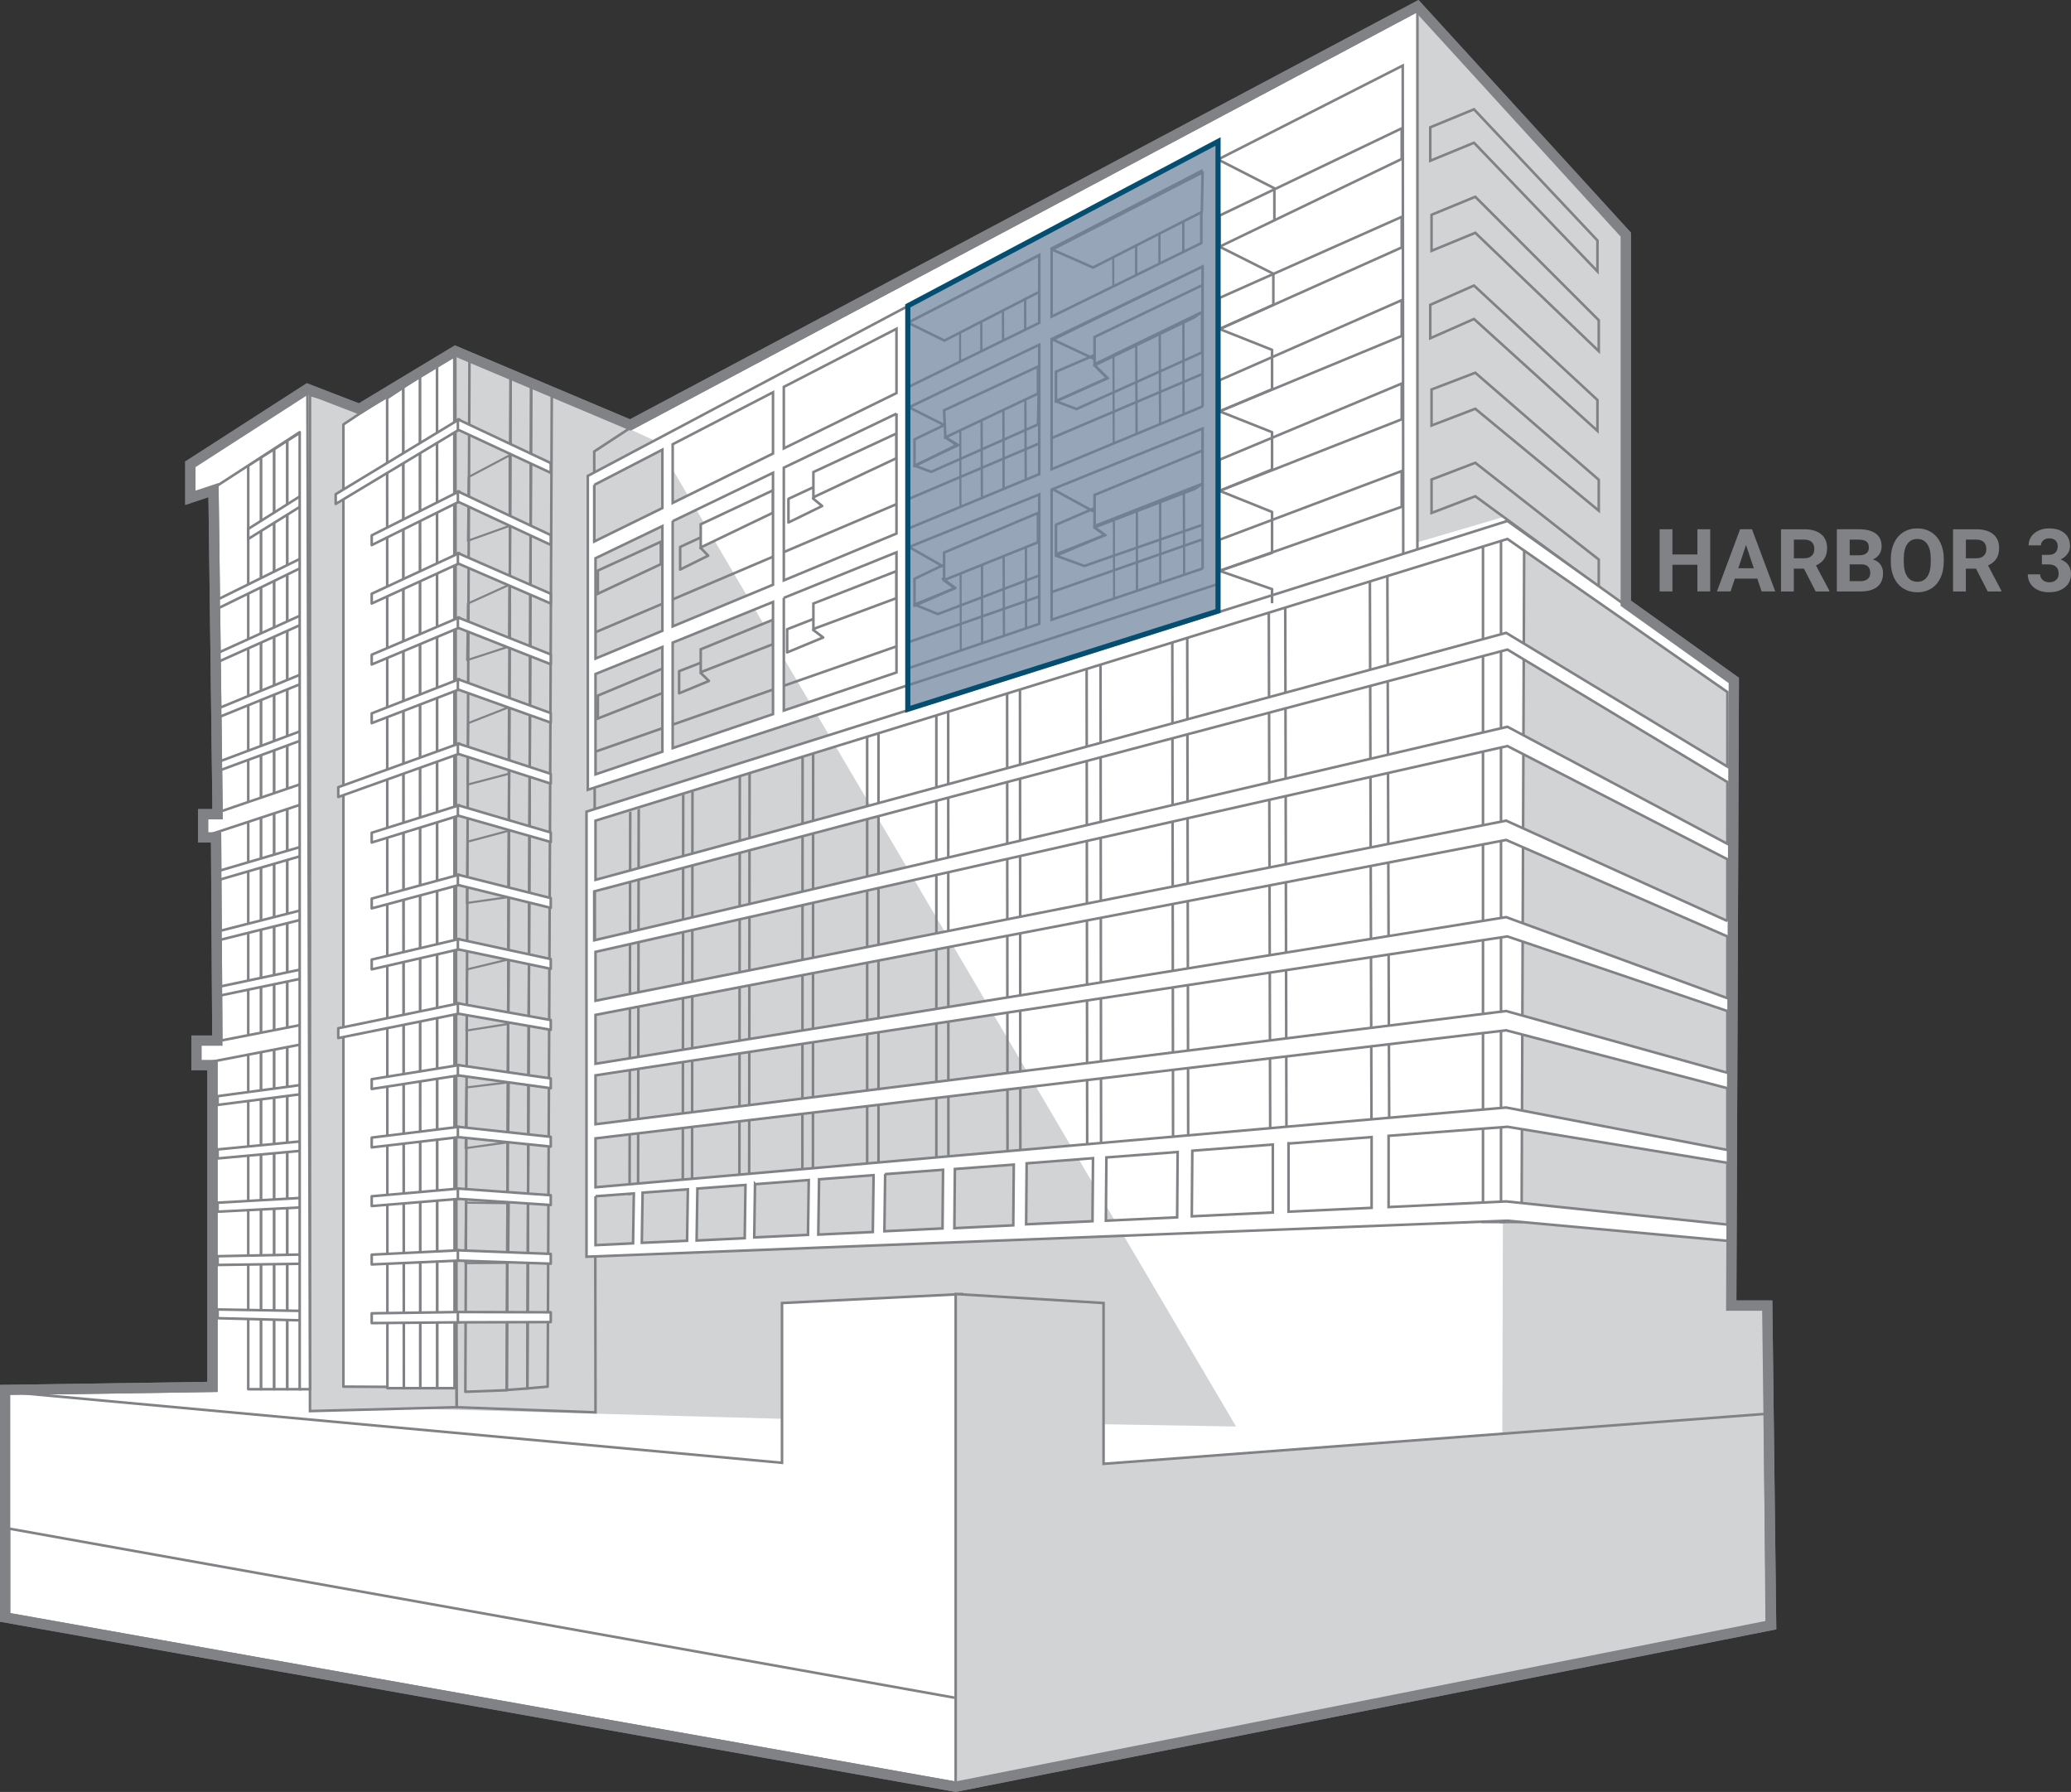 <?xml version="1.0" encoding="UTF-8"?>
<svg id="Layer_1" data-name="Layer 1" xmlns="http://www.w3.org/2000/svg" xmlns:xlink="http://www.w3.org/1999/xlink" viewBox="0 0 805.08 696.53">
  <rect x="0" y="0" width="805.08" height="696.53" fill="#333333" stroke="none"/>
  <defs>
    <style>
      .cls-1, .cls-2, .cls-3, .cls-4, .cls-5, .cls-6, .cls-7 {
        fill: none;
      }

      .cls-8 {
        fill: #6c7f9a;
        mix-blend-mode: multiply;
        opacity: .7;
        stroke: #4d4d4f;
        stroke-width: .5px;
      }

      .cls-8, .cls-2, .cls-9, .cls-5, .cls-10, .cls-11, .cls-6 {
        stroke-miterlimit: 10;
      }

      .cls-8, .cls-12 {
        isolation: isolate;
      }

      .cls-13, .cls-11 {
        fill: #d1d3d4;
      }

      .cls-2, .cls-3, .cls-9, .cls-4, .cls-5, .cls-10, .cls-11, .cls-14, .cls-7 {
        stroke: #808285;
      }

      .cls-3, .cls-4, .cls-14, .cls-7 {
        stroke-linejoin: round;
      }

      .cls-9, .cls-5 {
        stroke-width: 4px;
      }

      .cls-9, .cls-10, .cls-14 {
        fill: #fff;
      }

      .cls-4 {
        stroke-width: .8px;
      }

      .cls-4, .cls-14, .cls-7 {
        stroke-linecap: round;
      }

      .cls-6 {
        stroke: #044f71;
        stroke-width: 2px;
      }

      .cls-15 {
        fill: #808285;
      }

      .cls-16 {
        clip-path: url(#clippath);
      }
    </style>
    <clipPath id="clippath">
      <polygon class="cls-1" points="228 320.99 584 206.99 583 434.99 229 465.99 228 320.99"/>
    </clipPath>
  </defs>
  <g id="outline">
    <polygon class="cls-9" points="74 193.49 74 180.49 119.5 151.19 139.7 158.99 177 136.49 245 165.19 551 2.49 632 91.19 632 234.49 674 264.49 673 507.49 687 507.49 688.5 631.69 371.5 694.49 2 628.69 2 540.29 82.6 539.09 82.6 413.99 76.4 413.99 76.4 404.49 84.5 404.49 84 325.49 79 325.49 79 316.49 84.6 316.49 83 190.49 74 193.49"/>
  </g>
  <g class="cls-12">
    <g id="Layer_11" data-name="Layer 11">
      <polygon class="cls-14" points="425.5 204.99 429.5 207.99 410.5 215.99 421.5 219.99 467.5 203.99 467.5 187.99 464.5 189.99 425.5 204.99"/>
      <polygon class="cls-14" points="425.5 141.99 430.5 146.99 410.5 155.99 418.5 158.99 467.3 136.99 467.3 120.99 464.4 123.29 425.5 141.99"/>
      <polygon class="cls-14" points="366.5 224.99 371.4 228.59 355.5 234.99 364.6 238.69 404 223.69 404 211.79 403.5 209.99 366.5 224.99"/>
      <polygon class="cls-14" points="367.5 169.99 372.5 172.99 355.5 180.99 362 183.39 403.5 164.99 403.8 151.99 399.5 153.99 367.5 169.99"/>
      <g>
        <polygon class="cls-4" points="442 234.59 433.1 237.49 432.7 80.69 441.6 76.49 442 234.59"/>
        <polygon class="cls-4" points="451.1 231.59 442 234.59 441.6 76.49 450.7 72.29 451.1 231.59"/>
        <polygon class="cls-4" points="460.3 228.59 451.1 231.59 450.7 72.29 459.9 67.99 460.3 228.59"/>
        <polygon class="cls-4" points="469.7 225.49 460.3 228.59 459.9 67.99 469.2 63.59 469.7 225.49"/>
      </g>
      <g>
        <polygon class="cls-4" points="381.8 253.79 373.5 256.49 373.2 122.79 381.5 118.89 381.8 253.79"/>
        <polygon class="cls-4" points="390.3 250.99 381.8 253.79 381.5 118.89 389.9 114.99 390.3 250.99"/>
        <polygon class="cls-4" points="398.9 248.19 390.3 250.99 389.9 114.99 398.5 110.89 398.9 248.19"/>
        <polygon class="cls-4" points="407.7 245.29 398.9 248.19 398.5 110.89 407.3 106.79 407.7 245.29"/>
      </g>
      <polygon class="cls-14" points="409.3 131.99 425.1 139.39 467.5 118.89 467.8 103.39 409.3 131.99"/>
      <polygon class="cls-13" points="551 3.49 551 210.79 585 200.79 584 558.49 688 551.49 687 507.49 673 507.49 671.8 263.59 631 234.69 632 91.49 551 3.49"/>
      <rect class="cls-10" x="576.5" y="209.99" width="8" height="265"/>
      <polygon class="cls-10" points="591.5 474.99 583.5 474.99 583.5 209.99 586.5 208.99 592.5 213.99 591.5 474.99"/>
      <polygon class="cls-13" points="231 160.49 229 185.49 158 547.49 304 551.49 480.5 554.49 255 171.49 231 160.49"/>
      <polygon class="cls-14" points="408.8 189.89 424.7 198.59 467.4 181.59 467.7 166.19 408.8 189.89"/>
      <polyline class="cls-10" points="371 659.89 2.5 593.99 2.5 540.99 304 568.59 304 506.49 374.5 502.99"/>
      <g class="cls-16">
        <g>
          <polygon class="cls-2" points="248 490.99 244.7 490.79 245 313.19 248.3 312.39 248 490.99"/>
          <polygon class="cls-2" points="269 492.19 265.4 491.99 265.6 301.59 269.2 300.69 269 492.19"/>
          <polygon class="cls-2" points="291.2 493.39 287.4 493.19 287.6 296.19 291.4 295.29 291.2 493.39"/>
          <polygon class="cls-2" points="316 494.89 311.9 494.59 312 290.19 316.1 289.19 316 494.89"/>
          <polygon class="cls-2" points="341.5 496.29 337.1 496.09 337.1 277.49 341.5 276.39 341.5 496.29"/>
          <polygon class="cls-2" points="368.7 497.89 364 497.59 364 270.89 368.6 269.79 368.7 497.89"/>
          <polygon class="cls-2" points="396.7 499.49 391.7 499.19 391.5 264.09 396.5 262.89 396.7 499.49"/>
          <polygon class="cls-2" points="428.1 501.29 422.7 500.89 422.4 243.39 427.8 241.99 428.1 501.29"/>
          <polygon class="cls-2" points="462 496.49 456.1 496.19 455.7 235.19 461.5 233.69 462 496.49"/>
          <polygon class="cls-2" points="500.2 485.39 493.9 484.99 493.2 225.89 499.6 224.29 500.2 485.39"/>
          <polygon class="cls-2" points="540.2 487.59 533.3 487.19 532.5 216.19 539.3 214.49 540.2 487.59"/>
        </g>
      </g>
      <polygon class="cls-11" points="686.1 549.59 429 568.99 429 506.49 371.5 502.99 371.5 694.49 686.8 631.69 686.1 549.59"/>
      <polygon class="cls-11" points="245.5 165.99 231 175.49 231.5 548.99 177.5 546.99 177 136.49 245.5 165.99"/>
      <g>
        <polygon class="cls-4" points="181.9 210.19 182.2 185.39 198.1 176.99 198.1 204.39 181.9 210.19"/>
        <polygon class="cls-4" points="181.6 256.59 181.9 234.59 198 227.29 197.9 251.29 181.6 256.59"/>
        <polygon class="cls-4" points="181.7 304.99 182 281.09 197.8 274.89 197.7 300.79 181.7 304.99"/>
        <polygon class="cls-4" points="181.5 350.99 181.7 327.19 197.8 322.89 197.7 348.69 181.5 350.99"/>
        <polygon class="cls-4" points="181.3 400.59 181.6 376.79 197.8 372.89 197.7 397.99 181.3 400.59"/>
        <polygon class="cls-4" points="181 446.29 181.3 422.69 197.8 420.69 197.6 443.99 181 446.29"/>
        <polygon class="cls-4" points="180.9 490.99 181.1 467.49 197.8 467.69 197.6 490.89 180.9 490.99"/>
      </g>
      <polygon class="cls-11" points="173.8 168.69 174.5 192.49 177.5 546.99 120.5 548.49 120.5 153.49 173.8 168.69"/>
      <polygon class="cls-14" points="139.5 160.99 133.5 164.99 133.5 538.99 153.6 539.09 153.3 151.99 139.5 160.99"/>
      <g>
        <polygon class="cls-14" points="101.5 539.99 96.5 539.99 96.5 180.99 101.5 177.79 101.5 539.99"/>
        <polygon class="cls-14" points="106.6 539.99 101.5 539.99 101.5 177.79 106.6 174.59 106.6 539.99"/>
        <polygon class="cls-14" points="111.7 539.99 106.6 539.99 106.6 174.59 111.7 171.29 111.7 539.99"/>
        <polygon class="cls-14" points="117 539.99 111.7 539.99 111.7 171.29 117 167.99 117 539.99"/>
      </g>
      <g>
        <polygon class="cls-14" points="157 539.59 150.6 539.59 150.5 154.79 156.8 150.59 157 539.59"/>
        <polygon class="cls-14" points="163.4 539.59 157 539.59 156.8 150.59 163.3 146.29 163.4 539.59"/>
        <polygon class="cls-14" points="170 539.59 163.4 539.59 163.3 146.29 169.9 141.99 170 539.59"/>
        <polygon class="cls-14" points="176.7 539.59 170 539.59 169.9 141.99 176.6 137.49 176.7 539.59"/>
      </g>
      <g>
        <polygon class="cls-7" points="205 539.69 212.9 538.99 214.5 152.99 206.5 148.99 205 539.69"/>
        <polygon class="cls-7" points="197 540.29 205 539.69 206.5 148.99 198.5 145.99 197 540.29"/>
        <polygon class="cls-7" points="180.9 540.99 197 540.39 198.5 145.99 182.5 138.99 180.9 540.99"/>
      </g>
      <polygon class="cls-3" points="355.5 170.79 371.1 163.29 367.5 169.99 371.9 172.99 355.5 181.19 355.5 170.79"/>
      <g>
        <polygon class="cls-14" points="84.5 236.59 84.5 233.09 119.5 215.79 119.5 219.49 84.5 236.59"/>
        <polygon class="cls-14" points="96.5 209.49 96.5 205.59 119.5 191.09 119.5 195.19 96.5 209.49"/>
        <polygon class="cls-14" points="84.5 257.39 84.5 253.89 119.5 237.99 119.5 241.69 84.5 257.39"/>
        <polygon class="cls-14" points="84.5 278.99 84.5 275.49 119.5 261.09 119.5 264.79 84.5 278.99"/>
        <polygon class="cls-14" points="84.5 299.79 84.5 296.29 119.5 283.19 119.5 286.89 84.5 299.79"/>
        <polygon class="cls-14" points="78.5 325.39 78.5 317.89 119.5 303.89 119.5 311.89 78.5 325.39"/>
        <polygon class="cls-14" points="84.5 342.19 84.5 338.69 119.5 328.39 119.5 331.99 84.5 342.19"/>
        <polygon class="cls-14" points="84.5 365.59 84.5 362.09 119.5 353.19 119.5 356.89 84.5 365.59"/>
        <polygon class="cls-14" points="84.5 387.19 84.5 383.69 119.5 376.29 119.5 379.89 84.5 387.19"/>
        <polygon class="cls-14" points="76.5 413.79 76.5 406.29 117.5 398.29 117.5 405.89 76.5 413.79"/>
        <polygon class="cls-14" points="84.6 429.49 84.6 426.09 119.5 421.39 119.5 424.99 84.6 429.49"/>
        <polygon class="cls-14" points="84.6 450.29 84.6 446.79 119.5 443.39 119.5 447.09 84.6 450.29"/>
        <polygon class="cls-14" points="84.6 470.99 84.6 467.49 119.5 465.49 119.5 469.19 84.6 470.99"/>
        <polygon class="cls-14" points="84.6 491.69 84.6 488.29 119.5 487.59 119.5 491.19 84.6 491.69"/>
        <polygon class="cls-14" points="84.6 512.39 84.6 508.99 119.5 509.59 119.5 513.29 84.6 512.39"/>
      </g>
      <polygon class="cls-14" points="79.5 191.99 116.5 167.99 116.5 539.99 120.5 539.99 119.5 150.99 73.5 179.99 73.5 192.99 79.5 191.99"/>
      <polygon class="cls-3" points="306.5 193.89 319 188.09 316.1 193.79 319.6 196.69 306.5 203.09 306.5 193.89"/>
      <polygon class="cls-3" points="306 244.59 319.3 239.39 316.2 244.89 320 247.79 306 253.59 306 244.59"/>
      <polygon class="cls-3" points="264.4 212.59 274.8 207.79 272.4 212.99 275.3 215.99 264.4 221.39 264.4 212.59"/>
      <polygon class="cls-3" points="264 260.89 275 256.59 272.5 261.69 275.6 264.69 264 269.49 264 260.89"/>
      <polygon class="cls-3" points="355.5 224.99 371.1 217.49 367.5 225.99 371.1 228.59 355.5 235.49 355.5 224.99"/>
      <polyline class="cls-2" points="551 3.49 551 214.49 551 216.89 545.5 218.99 545.3 25.49 473.5 61.99"/>
      <polygon class="cls-2" points="556 62.49 573 55.49 621 105.49 621 93.49 573 42.49 556 49.49 556 62.49"/>
      <polygon class="cls-2" points="556.5 97.49 573.5 90.49 621.5 136.49 621.5 124.49 573.5 76.49 556.5 83.49 556.5 97.49"/>
      <polygon class="cls-2" points="556 131.49 573 123.99 621 167.49 621 155.49 573 110.99 556 118.49 556 131.49"/>
      <polygon class="cls-2" points="556.5 165.39 573.5 158.89 621.5 198.49 621.5 186.49 573.5 144.89 556.5 151.39 556.5 165.39"/>
      <polygon class="cls-2" points="556.5 199.39 573.5 192.89 621.5 227.99 621.5 217.49 573.5 179.89 556.5 186.39 556.5 199.39"/>
      <polygon class="cls-2" points="474.1 83.79 544.9 49.89 544.9 61.79 474.1 95.89 474.1 83.79"/>
      <polygon class="cls-2" points="474.1 115.79 544.9 84.29 544.9 96.19 474.1 127.89 474.1 115.79"/>
      <polygon class="cls-2" points="474.1 147.79 544.9 116.69 544.9 130.59 474.1 159.89 474.1 147.79"/>
      <polygon class="cls-2" points="474.1 178.69 544.9 149.09 544.9 162.99 474.1 190.79 474.1 178.69"/>
      <polygon class="cls-10" points="316.2 183.49 348.5 168.49 348.5 178.09 316.2 193.29 316.2 183.49"/>
      <polygon class="cls-10" points="316.2 234.59 348.5 221.99 348.5 232.49 316.2 244.49 316.2 234.59"/>
      <polygon class="cls-10" points="272.4 203.79 300.5 190.59 300.5 199.29 272.4 212.79 272.4 203.79"/>
      <polygon class="cls-11" points="272.4 252.39 300.5 240.89 300.5 250.39 272.4 261.29 272.4 252.39"/>
      <polygon class="cls-2" points="232.4 221.79 256.9 210.59 256.9 219.29 232.4 230.79 232.4 221.79"/>
      <polygon class="cls-2" points="232.4 270.39 257.5 259.89 257.5 269.39 232.4 279.29 232.4 270.39"/>
      <polygon class="cls-2" points="410.5 144.49 429.5 136.29 425.5 141.99 430.5 146.99 410.5 155.89 410.5 144.49"/>
      <polygon class="cls-2" points="410.5 203.99 429.5 195.79 425.5 204.99 429.5 207.99 410.5 215.49 410.5 203.99"/>
      <polygon class="cls-2" points="474.1 209.79 544.9 183.09 544.9 196.99 474.1 221.89 474.1 209.79"/>
      <polygon class="cls-2" points="231.4 292.19 471.9 208.09 471.9 221.99 231.4 304.29 231.4 292.19"/>
      <polygon class="cls-2" points="231.4 245.79 471.1 143.79 471.1 157.69 231.4 257.89 231.4 245.79"/>
      <polygon class="cls-10" points="425.5 130.99 467.5 110.79 467.5 121.19 425.5 141.59 425.5 130.99"/>
      <g>
        <polygon class="cls-14" points="353.3 158.29 367.4 165.39 404.5 147.09 404.8 132.79 353.3 158.29"/>
        <polygon class="cls-14" points="353 212.39 367.2 220.49 404.4 204.89 404.7 190.69 353 212.39"/>
        <polygon class="cls-14" points="352.9 125.39 367.1 132.39 404.3 113.29 404.5 98.99 352.9 125.39"/>
      </g>
      <polygon class="cls-10" points="425.5 192.39 467.5 175.09 467.5 187.99 425.5 204.49 425.5 192.39"/>
      <path class="cls-10" d="M228.5,184.99v122l245-80V54.99l-245,130ZM261.5,202.59l39-18.8v43.5l-39,16.2v-41h0v.1ZM257.5,245.19l-26,10.8v-39l26-12.5v40.7h0ZM304.7,174.29v-23.9l43.8-22.6v25l-43.8,21.5h0ZM348.5,160.69v46.7l-43.8,18.2v-43.8l43.8-21v-.1h0ZM300.5,176.29l-39,19.2v-22.8l39-20.2v23.8ZM300.5,234.09v43.5l-39,13.2v-41l39-15.8v.1h0ZM304.7,232.39l43.8-17.7v46.7l-43.8,14.8v-43.8h0ZM353,212.79l51-20.6v50.3l-51,17.3v-47h0ZM353,205.49v-47l51-24.5v50.3l-51,21.2h0ZM353,150.49v-25.1l51-26.3v26.4l-51,25h0ZM408.8,96.59l58.2-30.1v28l-58.2,28.6v-26.5ZM231,188.49l26.5-13.7v22.7l-26.5,13v-22ZM231.5,261.99l26-10.5v40.7l-26,8.8v-39ZM467.5,220.99l-58.7,19.9v-50.6l58.7-23.7v54.5h0v-.1ZM467.5,157.99l-58.7,24.4v-50.6l58.7-28.2v54.5h0v-.1Z"/>
      <polygon class="cls-10" points="367 214.79 403.5 199.39 403.5 210.79 367 225.49 367 214.79"/>
      <polygon class="cls-10" points="367 159.49 403.5 142.49 403.5 152.99 367.5 169.99 367 159.49"/>
      <path class="cls-10" d="M673.5,446.99v-182l-87.5-62.5-358,113v173l358-14,87.5,8v-35.5ZM671.5,416.99l-86-24-354,44v-19l354.5-54,85.5,29v24ZM267.4,462.29l-.3,20-17.6.8.3-19.5,17.6-1.3h0ZM271.1,461.99l18.7-1.4-.3,20.7-18.7.9.3-20.1h0v-.1ZM293.6,460.29l20.8-1.6-.3,21.3-20.9,1,.3-20.8h0l.1.1ZM318.5,458.39l21.1-1.6-.3,22.1-21.2,1,.3-21.5h.1ZM344,456.39l22.6-1.7-.2,22.8-22.6,1.1.3-22.2h-.1,0ZM371.2,454.39l22.9-1.7-.2,23.6-22.9,1.1.2-22.9h0v-.1ZM399.1,452.19l25.8-2-.2,24.5-25.8,1.2.2-23.7h0ZM430.2,449.89l27.6-2.1-.2,25.4-27.7,1.3.2-24.6h.1ZM463.5,447.29l31.3-2.4v26.4c-.1,0-31.5,1.5-31.5,1.5l.2-25.5h0ZM501,444.49l32.2-2.5v27.5l-32.3,1.5v-26.6h.1v.1h0ZM231.5,461.49v-19l354-42,86,22.5v24l-86-16.5-354,31ZM231.5,413.49v-19l354-68,86,37.5v24l-86-31.5-354,57ZM671.5,357.99l-86-39-354,70v-19l354.5-80,85.5,44v24ZM231.5,318.99l354.5-109.5,85.5,59.5v29l-86-52-354,96v-23ZM231,346.49l355-94,85.5,51.5v24l-85.5-45.5-355,83v-19ZM231.5,464.99l14.9-1.1-.3,19.4-14.6.7v-19h0ZM671.5,475.99l-86-9-45.7,2.2v-27.7l46.2-3.5,85.5,14v24Z"/>
      <g>
        <polygon class="cls-14" points="144.5 211.89 144.5 208.09 178.5 190.99 178.5 194.99 144.5 211.89"/>
        <polygon class="cls-14" points="130.5 195.89 130.5 192.09 178.5 162.99 178.5 166.99 130.5 195.89"/>
        <polygon class="cls-14" points="144.5 234.59 144.5 230.79 178.5 214.99 178.5 218.99 144.5 234.59"/>
        <polygon class="cls-14" points="144.5 258.29 144.5 254.49 178.5 239.99 178.5 243.99 144.5 258.29"/>
        <polygon class="cls-14" points="144.5 281.09 144.5 277.29 178.5 263.99 178.5 267.99 144.5 281.09"/>
        <polygon class="cls-14" points="131.5 309.79 131.5 305.99 178.5 288.99 178.5 292.99 131.5 309.79"/>
        <polygon class="cls-14" points="144.5 327.49 144.5 323.69 178.5 312.99 178.5 316.99 144.5 327.49"/>
        <polygon class="cls-14" points="144.5 353.09 144.5 349.29 178.5 339.99 178.5 343.99 144.5 353.09"/>
        <polygon class="cls-14" points="144.5 376.79 144.5 372.99 178.5 364.99 178.5 368.99 144.5 376.79"/>
        <polygon class="cls-14" points="131.5 403.49 131.5 399.69 178.5 389.99 178.5 393.99 131.5 403.49"/>
        <polygon class="cls-14" points="144.5 423.29 144.5 419.49 178.5 413.99 178.5 417.99 144.5 423.29"/>
        <polygon class="cls-14" points="144.5 445.99 144.5 442.19 178.5 437.99 178.5 441.99 144.5 445.99"/>
        <polygon class="cls-14" points="144.5 468.79 144.5 464.99 178.5 461.99 178.5 465.99 144.5 468.79"/>
        <polygon class="cls-14" points="144.5 491.49 144.5 487.69 178.5 485.99 178.5 489.99 144.5 491.49"/>
        <polygon class="cls-14" points="144.5 514.29 144.5 510.49 178.5 509.99 178.5 513.99 144.5 514.29"/>
      </g>
      <g>
        <polygon class="cls-14" points="214.1 211.79 214.1 207.99 178 190.99 178 194.99 214.1 211.79"/>
        <polygon class="cls-14" points="214.1 183.79 214.1 179.99 178 162.99 178 166.99 214.1 183.79"/>
        <polygon class="cls-14" points="214.1 234.59 214.1 230.79 178 214.99 178 218.99 214.1 234.59"/>
        <polygon class="cls-14" points="214.1 258.19 214.1 254.39 178 239.99 178 243.99 214.1 258.19"/>
        <polygon class="cls-14" points="214.1 280.89 214.1 277.19 178 263.99 178 267.99 214.1 280.89"/>
        <polygon class="cls-14" points="214.1 304.59 214.1 300.79 178 288.99 178 292.99 214.1 304.59"/>
        <polygon class="cls-14" points="214.1 327.29 214.1 323.59 178 312.99 178 316.99 214.1 327.29"/>
        <polygon class="cls-14" points="214.1 352.89 214.1 349.09 178 339.99 178 343.99 214.1 352.89"/>
        <polygon class="cls-14" points="214.1 376.59 214.1 372.79 178 364.99 178 368.99 214.1 376.59"/>
        <polygon class="cls-14" points="214.1 400.29 214.1 396.49 178 389.99 178 393.99 214.1 400.29"/>
        <polygon class="cls-14" points="214.1 422.99 214.1 419.19 178 413.99 178 417.99 214.1 422.99"/>
        <polygon class="cls-14" points="214.1 445.69 214.1 441.89 178 437.99 178 441.99 214.1 445.69"/>
        <polygon class="cls-14" points="214.1 468.39 214.1 464.59 178 461.99 178 465.99 214.1 468.39"/>
        <polygon class="cls-14" points="214.1 491.19 214.1 487.39 178 485.99 178 489.99 214.1 491.19"/>
        <polygon class="cls-14" points="214.1 513.89 214.1 510.09 178 509.99 178 513.99 214.1 513.89"/>
      </g>
      <polygon class="cls-14" points="409 96.99 424.9 103.99 467.2 82.39 467.5 66.99 409 96.99"/>
      <polyline class="cls-2" points="473.5 61.99 495.4 73.19 495.4 85.99"/>
      <polyline class="cls-3" points="474.1 95.89 495 106.39 495 118.49 474.1 127.89 494.5 135.99 494.5 151.29 474.1 159.89 494.5 167.99 494.5 182.49 474.1 190.79 494.5 198.99 494.5 214.89 474.1 221.89 494.5 228.99 494.5 234.49"/>
    </g>
    <g id="outline-2" data-name="outline">
      <polygon class="cls-5" points="74 193.49 74 180.49 119.5 151.19 139.7 158.99 177 136.49 245 165.19 551 2.49 632 91.19 632 234.49 674 264.49 673 507.49 687 507.49 688.5 631.69 371.5 694.49 2 628.69 2 540.29 82.6 539.09 82.6 413.99 76.4 413.99 76.4 404.49 84.5 404.49 84 325.49 79 325.49 79 316.49 84.6 316.49 83 190.49 74 193.49"/>
    </g>
    <g id="Harbor_3" data-name="Harbor 3">
      <polygon class="cls-8" points="352.9 275.69 352.9 118.89 473.5 54.99 473.5 237.49 352.9 275.69"/>
      <polygon class="cls-6" points="352.9 275.69 352.9 118.89 473.5 54.99 473.5 237.49 352.9 275.69"/>
      <g class="cls-12">
        <g class="cls-12">
          <g class="cls-12">
            <path class="cls-15" d="M664.83,229.89h-4.98v-10.36h-9.71v10.36h-4.98v-24.17h4.98v9.79h9.71v-9.79h4.98v24.17Z"/>
            <path class="cls-15" d="M683.13,224.91h-8.73l-1.66,4.98h-5.3l9-24.17h4.62l9.05,24.17h-5.3l-1.68-4.98h0ZM675.74,220.88h6.04l-3.04-9.05-3,9.05Z"/>
            <path class="cls-15" d="M701.3,221.05h-3.97v8.85h-4.98v-24.17h8.98c2.86,0,5.06.64,6.61,1.91s2.32,3.07,2.32,5.4c0,1.65-.36,3.02-1.07,4.12-.71,1.1-1.8,1.98-3.25,2.63l5.23,9.88v.23h-5.35l-4.53-8.85h.01ZM697.34,217.01h4.02c1.25,0,2.22-.32,2.91-.96s1.03-1.51,1.03-2.63-.32-2.04-.97-2.69c-.65-.65-1.64-.98-2.98-.98h-4v7.25h-.01Z"/>
            <path class="cls-15" d="M714.05,229.89v-24.17h8.47c2.93,0,5.16.56,6.67,1.69,1.52,1.12,2.27,2.77,2.27,4.94,0,1.18-.3,2.23-.91,3.13-.61.9-1.46,1.56-2.54,1.98,1.24.31,2.22.94,2.93,1.88s1.07,2.09,1.07,3.45c0,2.32-.74,4.08-2.22,5.28s-3.6,1.8-6.34,1.83h-9.4ZM719.04,215.85h3.69c2.51-.04,3.77-1.05,3.77-3,0-1.1-.32-1.88-.95-2.37-.64-.48-1.64-.72-3.01-.72h-3.49v6.09h-.01ZM719.04,219.37v6.52h4.27c1.17,0,2.09-.28,2.75-.84s.99-1.33.99-2.32c0-2.21-1.15-3.34-3.44-3.37h-4.57Z"/>
            <path class="cls-15" d="M755.61,218.36c0,2.38-.42,4.47-1.26,6.26s-2.04,3.18-3.61,4.15-3.36,1.46-5.39,1.46-3.79-.48-5.36-1.44-2.79-2.34-3.65-4.13c-.86-1.79-1.3-3.84-1.31-6.17v-1.2c0-2.38.43-4.47,1.29-6.28s2.07-3.2,3.64-4.17,3.36-1.45,5.37-1.45,3.8.48,5.37,1.45,2.78,2.36,3.64,4.17,1.29,3.9,1.29,6.27v1.08h-.02ZM750.56,217.26c0-2.53-.45-4.46-1.36-5.78s-2.2-1.98-3.88-1.98-2.96.65-3.87,1.95-1.37,3.21-1.38,5.72v1.18c0,2.47.45,4.38,1.36,5.74s2.21,2.04,3.92,2.04,2.96-.66,3.85-1.97c.9-1.31,1.35-3.22,1.36-5.74v-1.18.02Z"/>
            <path class="cls-15" d="M768.18,221.05h-3.97v8.85h-4.98v-24.17h8.98c2.86,0,5.06.64,6.61,1.91s2.32,3.07,2.32,5.4c0,1.65-.36,3.02-1.07,4.12-.71,1.1-1.8,1.98-3.25,2.63l5.23,9.88v.23h-5.35l-4.53-8.85h.01ZM764.21,217.01h4.02c1.25,0,2.22-.32,2.91-.96s1.03-1.51,1.03-2.63-.32-2.04-.97-2.69c-.65-.65-1.64-.98-2.98-.98h-4v7.25h-.01Z"/>
            <path class="cls-15" d="M793.76,215.68h2.56c1.22,0,2.12-.3,2.71-.91s.88-1.42.88-2.42-.29-1.73-.87-2.27c-.58-.54-1.38-.81-2.4-.81-.92,0-1.69.25-2.31.75s-.93,1.16-.93,1.97h-4.8c0-1.26.34-2.39,1.02-3.4.68-1,1.63-1.78,2.86-2.35,1.22-.56,2.57-.85,4.04-.85,2.56,0,4.56.61,6.01,1.83s2.17,2.91,2.17,5.06c0,1.11-.34,2.12-1.01,3.05s-1.56,1.64-2.66,2.14c1.36.49,2.38,1.22,3.05,2.19s1,2.12,1,3.45c0,2.15-.78,3.87-2.35,5.16-1.57,1.29-3.64,1.94-6.22,1.94-2.41,0-4.39-.64-5.92-1.91s-2.3-2.96-2.3-5.05h4.8c0,.91.34,1.65,1.02,2.22.68.58,1.52.86,2.52.86,1.14,0,2.03-.3,2.68-.91.65-.6.97-1.4.97-2.4,0-2.41-1.33-3.62-3.98-3.62h-2.54v-3.75.03Z"/>
          </g>
        </g>
      </g>
    </g>
  </g>
</svg>